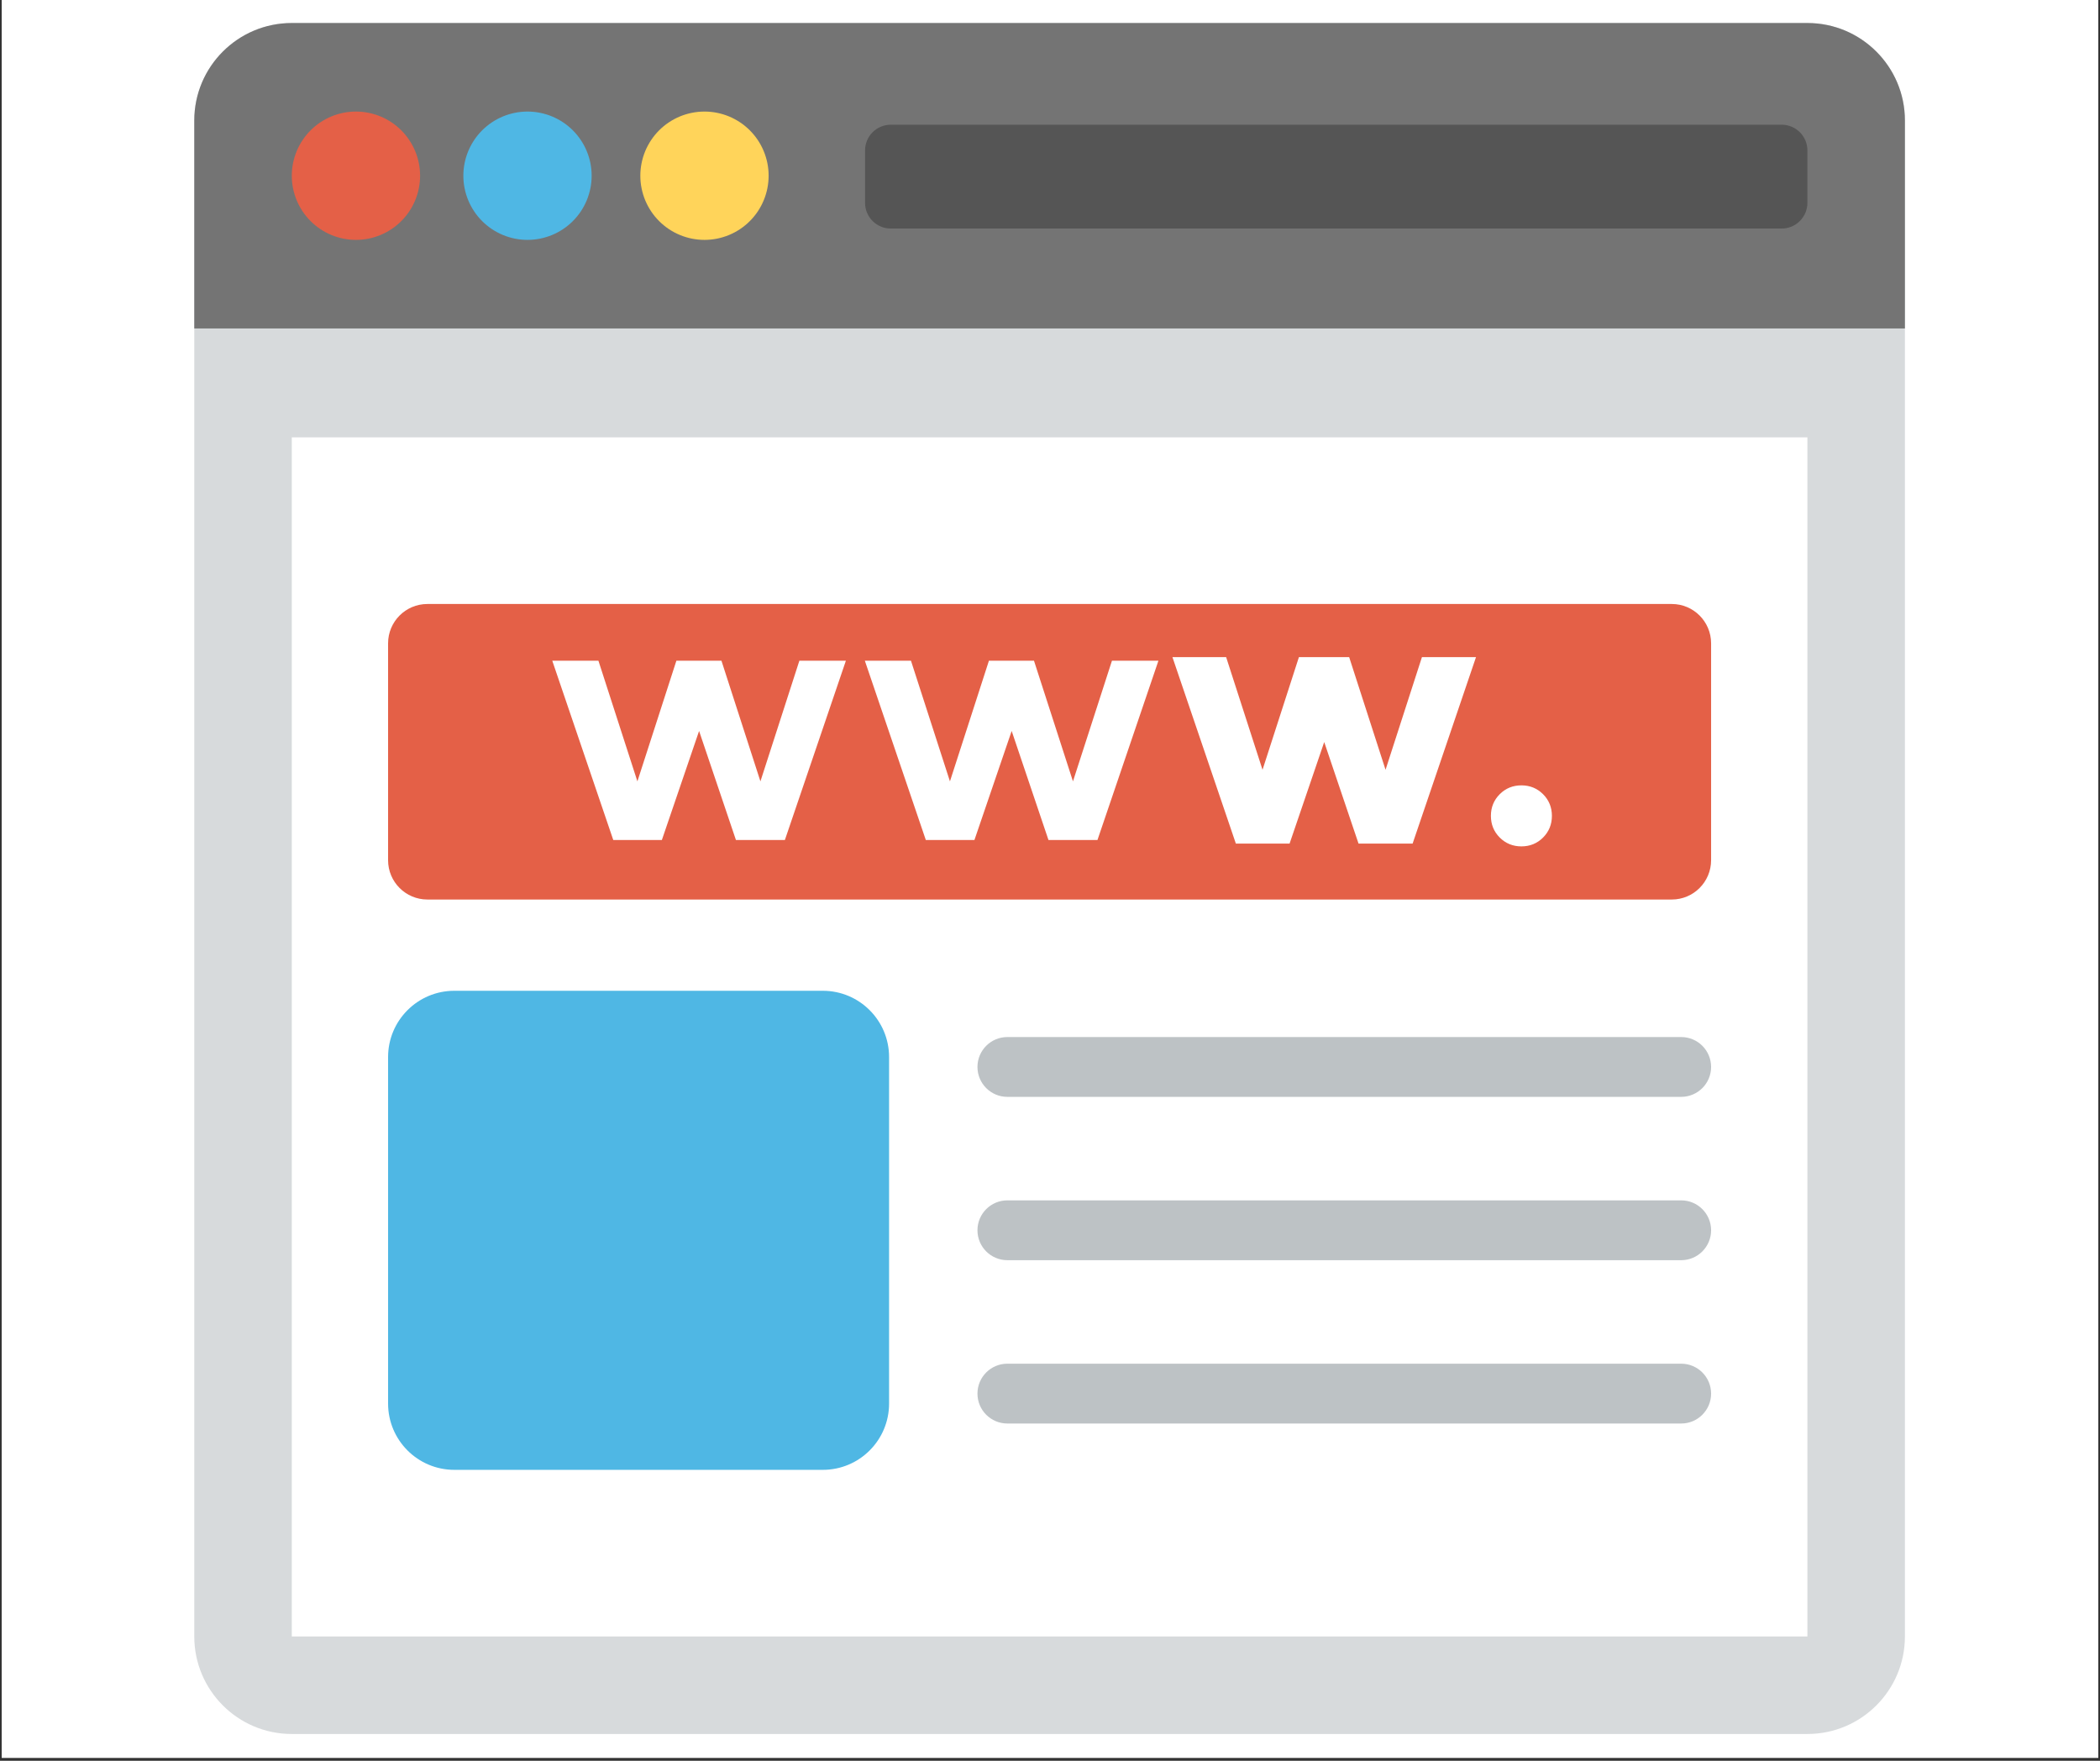 <svg xmlns="http://www.w3.org/2000/svg" xmlns:xlink="http://www.w3.org/1999/xlink" width="940" zoomAndPan="magnify" viewBox="0 0 705 591" height="788" preserveAspectRatio="xMidYMid meet" version="1.0"><rect x="0" y="0" width="705" height="591" fill="#333333" stroke="none"/><defs><clipPath id="4e37089f43"><path d="M 0.594 0 L 704.402 0 L 704.402 590 L 0.594 590 Z M 0.594 0 " clip-rule="nonzero"/></clipPath><clipPath id="8ce192c257"><path d="M 65.223 7.727 L 639.504 7.727 L 639.504 582.004 L 65.223 582.004 Z M 65.223 7.727 " clip-rule="nonzero"/></clipPath><clipPath id="6e7c3cb674"><path d="M 65.223 7.727 L 639.504 7.727 L 639.504 111 L 65.223 111 Z M 65.223 7.727 " clip-rule="nonzero"/></clipPath></defs><g clip-path="url(#4e37089f43)"><path fill="#ffffff" d="M 0.594 0 L 704.406 0 L 704.406 590 L 0.594 590 Z M 0.594 0 " fill-opacity="1" fill-rule="nonzero"/><path fill="#ffffff" d="M 0.594 0 L 704.406 0 L 704.406 590 L 0.594 590 Z M 0.594 0 " fill-opacity="1" fill-rule="nonzero"/></g><g clip-path="url(#8ce192c257)"><path fill="#d7dadc" d="M 606.77 7.727 L 97.957 7.727 C 79.879 7.727 65.223 22.383 65.223 40.457 L 65.223 549.27 C 65.223 567.348 79.879 582.004 97.957 582.004 L 606.77 582.004 C 624.848 582.004 639.504 567.348 639.504 549.27 L 639.504 40.457 C 639.504 22.383 624.848 7.727 606.77 7.727 Z M 606.77 7.727 " fill-opacity="1" fill-rule="nonzero"/></g><path fill="#ffffff" d="M 97.957 146.797 L 606.77 146.797 L 606.77 549.27 L 97.957 549.27 Z M 97.957 146.797 " fill-opacity="1" fill-rule="nonzero"/><g clip-path="url(#6e7c3cb674)"><path fill="#747474" d="M 639.504 110.234 L 639.504 40.457 C 639.504 22.383 624.848 7.727 606.77 7.727 L 97.957 7.727 C 79.879 7.727 65.223 22.383 65.223 40.457 L 65.223 110.234 Z M 639.504 110.234 " fill-opacity="1" fill-rule="nonzero"/></g><path fill="#e46047" d="M 141.027 58.98 C 141.027 59.684 140.996 60.387 140.926 61.09 C 140.855 61.793 140.754 62.488 140.613 63.18 C 140.477 63.871 140.305 64.555 140.102 65.23 C 139.898 65.906 139.66 66.57 139.391 67.219 C 139.121 67.871 138.816 68.508 138.484 69.133 C 138.152 69.754 137.793 70.355 137.398 70.945 C 137.008 71.531 136.586 72.098 136.141 72.641 C 135.691 73.188 135.219 73.707 134.723 74.207 C 134.223 74.707 133.699 75.18 133.156 75.625 C 132.609 76.074 132.043 76.492 131.457 76.887 C 130.871 77.277 130.266 77.641 129.645 77.973 C 129.023 78.305 128.387 78.605 127.734 78.875 C 127.082 79.145 126.418 79.383 125.746 79.586 C 125.07 79.793 124.387 79.965 123.695 80.102 C 123.004 80.238 122.305 80.34 121.605 80.41 C 120.902 80.48 120.199 80.516 119.492 80.516 C 118.789 80.516 118.086 80.48 117.383 80.41 C 116.68 80.34 115.984 80.238 115.293 80.102 C 114.602 79.965 113.918 79.793 113.242 79.586 C 112.566 79.383 111.902 79.145 111.254 78.875 C 110.602 78.605 109.965 78.305 109.34 77.973 C 108.719 77.641 108.117 77.277 107.527 76.887 C 106.941 76.492 106.375 76.074 105.832 75.625 C 105.285 75.18 104.766 74.707 104.266 74.207 C 103.766 73.707 103.293 73.188 102.848 72.641 C 102.398 72.098 101.98 71.531 101.586 70.945 C 101.195 70.355 100.832 69.754 100.5 69.133 C 100.168 68.508 99.867 67.871 99.598 67.219 C 99.328 66.57 99.09 65.906 98.887 65.23 C 98.68 64.555 98.508 63.871 98.371 63.18 C 98.234 62.488 98.129 61.793 98.062 61.09 C 97.992 60.387 97.957 59.684 97.957 58.98 C 97.957 58.273 97.992 57.57 98.062 56.867 C 98.129 56.168 98.234 55.469 98.371 54.777 C 98.508 54.086 98.68 53.402 98.887 52.727 C 99.09 52.055 99.328 51.391 99.598 50.738 C 99.867 50.086 100.168 49.449 100.5 48.828 C 100.832 48.207 101.195 47.602 101.586 47.016 C 101.98 46.43 102.398 45.863 102.848 45.316 C 103.293 44.773 103.766 44.25 104.266 43.75 C 104.766 43.254 105.285 42.781 105.832 42.332 C 106.375 41.883 106.941 41.465 107.527 41.074 C 108.117 40.68 108.719 40.32 109.34 39.988 C 109.965 39.652 110.602 39.352 111.254 39.082 C 111.902 38.812 112.566 38.574 113.242 38.371 C 113.918 38.168 114.602 37.996 115.293 37.859 C 115.984 37.719 116.68 37.617 117.383 37.547 C 118.086 37.477 118.789 37.445 119.492 37.445 C 120.199 37.445 120.902 37.477 121.605 37.547 C 122.305 37.617 123.004 37.719 123.695 37.859 C 124.387 37.996 125.07 38.168 125.746 38.371 C 126.418 38.574 127.082 38.812 127.734 39.082 C 128.387 39.352 129.023 39.652 129.645 39.988 C 130.266 40.32 130.871 40.68 131.457 41.074 C 132.043 41.465 132.609 41.883 133.156 42.332 C 133.699 42.781 134.223 43.254 134.723 43.75 C 135.219 44.25 135.691 44.773 136.141 45.316 C 136.586 45.863 137.008 46.43 137.398 47.016 C 137.793 47.602 138.152 48.207 138.484 48.828 C 138.816 49.449 139.121 50.086 139.391 50.738 C 139.66 51.391 139.898 52.055 140.102 52.727 C 140.305 53.402 140.477 54.086 140.613 54.777 C 140.754 55.469 140.855 56.168 140.926 56.867 C 140.996 57.57 141.027 58.273 141.027 58.98 Z M 141.027 58.98 " fill-opacity="1" fill-rule="nonzero"/><path fill="#4fb7e4" d="M 198.625 58.98 C 198.625 59.684 198.59 60.387 198.52 61.09 C 198.453 61.793 198.348 62.488 198.211 63.18 C 198.074 63.871 197.902 64.555 197.695 65.23 C 197.492 65.906 197.254 66.57 196.984 67.219 C 196.715 67.871 196.414 68.508 196.082 69.133 C 195.75 69.754 195.387 70.355 194.996 70.945 C 194.602 71.531 194.184 72.098 193.734 72.641 C 193.289 73.188 192.816 73.707 192.316 74.207 C 191.816 74.707 191.297 75.18 190.75 75.625 C 190.207 76.074 189.641 76.492 189.055 76.887 C 188.465 77.277 187.863 77.641 187.242 77.973 C 186.617 78.305 185.98 78.605 185.328 78.875 C 184.68 79.145 184.016 79.383 183.34 79.586 C 182.664 79.793 181.98 79.965 181.289 80.102 C 180.598 80.238 179.902 80.34 179.199 80.41 C 178.496 80.48 177.793 80.516 177.09 80.516 C 176.383 80.516 175.68 80.48 174.977 80.41 C 174.277 80.34 173.578 80.238 172.887 80.102 C 172.195 79.965 171.512 79.793 170.836 79.586 C 170.164 79.383 169.5 79.145 168.848 78.875 C 168.195 78.605 167.559 78.305 166.938 77.973 C 166.316 77.641 165.711 77.277 165.125 76.887 C 164.539 76.492 163.973 76.074 163.426 75.625 C 162.883 75.18 162.359 74.707 161.859 74.207 C 161.363 73.707 160.891 73.188 160.441 72.641 C 159.992 72.098 159.574 71.531 159.184 70.945 C 158.789 70.355 158.43 69.754 158.098 69.133 C 157.762 68.508 157.461 67.871 157.191 67.219 C 156.922 66.57 156.684 65.906 156.48 65.23 C 156.277 64.555 156.105 63.871 155.969 63.18 C 155.828 62.488 155.727 61.793 155.656 61.09 C 155.586 60.387 155.555 59.684 155.555 58.98 C 155.555 58.273 155.586 57.57 155.656 56.867 C 155.727 56.168 155.828 55.469 155.969 54.777 C 156.105 54.086 156.277 53.402 156.48 52.727 C 156.684 52.055 156.922 51.391 157.191 50.738 C 157.461 50.086 157.762 49.449 158.098 48.828 C 158.43 48.207 158.789 47.602 159.184 47.016 C 159.574 46.43 159.992 45.863 160.441 45.316 C 160.891 44.773 161.363 44.25 161.859 43.75 C 162.359 43.254 162.883 42.781 163.426 42.332 C 163.973 41.883 164.539 41.465 165.125 41.074 C 165.711 40.68 166.316 40.32 166.938 39.988 C 167.559 39.652 168.195 39.352 168.848 39.082 C 169.5 38.812 170.164 38.574 170.836 38.371 C 171.512 38.168 172.195 37.996 172.887 37.859 C 173.578 37.719 174.277 37.617 174.977 37.547 C 175.68 37.477 176.383 37.445 177.09 37.445 C 177.793 37.445 178.496 37.477 179.199 37.547 C 179.902 37.617 180.598 37.719 181.289 37.859 C 181.98 37.996 182.664 38.168 183.34 38.371 C 184.016 38.574 184.68 38.812 185.328 39.082 C 185.98 39.352 186.617 39.652 187.242 39.988 C 187.863 40.32 188.465 40.68 189.055 41.074 C 189.641 41.465 190.207 41.883 190.75 42.332 C 191.297 42.781 191.816 43.254 192.316 43.75 C 192.816 44.25 193.289 44.773 193.734 45.316 C 194.184 45.863 194.602 46.43 194.996 47.016 C 195.387 47.602 195.75 48.207 196.082 48.828 C 196.414 49.449 196.715 50.086 196.984 50.738 C 197.254 51.391 197.492 52.055 197.695 52.727 C 197.902 53.402 198.074 54.086 198.211 54.777 C 198.348 55.469 198.453 56.168 198.52 56.867 C 198.59 57.57 198.625 58.273 198.625 58.98 Z M 198.625 58.98 " fill-opacity="1" fill-rule="nonzero"/><path fill="#ffd45a" d="M 258.039 58.98 C 258.039 59.684 258.004 60.387 257.934 61.09 C 257.863 61.793 257.762 62.488 257.625 63.18 C 257.488 63.871 257.316 64.555 257.109 65.23 C 256.906 65.906 256.668 66.57 256.398 67.219 C 256.129 67.871 255.828 68.508 255.496 69.133 C 255.164 69.754 254.801 70.355 254.41 70.945 C 254.016 71.531 253.598 72.098 253.148 72.641 C 252.703 73.188 252.23 73.707 251.73 74.207 C 251.23 74.707 250.711 75.18 250.164 75.625 C 249.621 76.074 249.055 76.492 248.469 76.887 C 247.879 77.277 247.277 77.641 246.652 77.973 C 246.031 78.305 245.395 78.605 244.742 78.875 C 244.094 79.145 243.43 79.383 242.754 79.586 C 242.078 79.793 241.395 79.965 240.703 80.102 C 240.012 80.238 239.316 80.34 238.613 80.41 C 237.91 80.48 237.207 80.516 236.504 80.516 C 235.797 80.516 235.094 80.48 234.391 80.41 C 233.691 80.34 232.992 80.238 232.301 80.102 C 231.609 79.965 230.926 79.793 230.25 79.586 C 229.578 79.383 228.914 79.145 228.262 78.875 C 227.609 78.605 226.973 78.305 226.352 77.973 C 225.73 77.641 225.125 77.277 224.539 76.887 C 223.953 76.492 223.387 76.074 222.84 75.625 C 222.297 75.18 221.773 74.707 221.273 74.207 C 220.777 73.707 220.305 73.188 219.855 72.641 C 219.406 72.098 218.988 71.531 218.598 70.945 C 218.203 70.355 217.844 69.754 217.512 69.133 C 217.176 68.508 216.875 67.871 216.605 67.219 C 216.336 66.57 216.098 65.906 215.895 65.23 C 215.691 64.555 215.52 63.871 215.383 63.18 C 215.242 62.488 215.141 61.793 215.07 61.09 C 215 60.387 214.969 59.684 214.969 58.98 C 214.969 58.273 215 57.57 215.07 56.867 C 215.141 56.168 215.242 55.469 215.383 54.777 C 215.52 54.086 215.691 53.402 215.895 52.727 C 216.098 52.055 216.336 51.391 216.605 50.738 C 216.875 50.086 217.176 49.449 217.512 48.828 C 217.844 48.207 218.203 47.602 218.598 47.016 C 218.988 46.43 219.406 45.863 219.855 45.316 C 220.305 44.773 220.777 44.25 221.273 43.75 C 221.773 43.254 222.297 42.781 222.84 42.332 C 223.387 41.883 223.953 41.465 224.539 41.074 C 225.125 40.68 225.73 40.32 226.352 39.988 C 226.973 39.652 227.609 39.352 228.262 39.082 C 228.914 38.812 229.578 38.574 230.25 38.371 C 230.926 38.168 231.609 37.996 232.301 37.859 C 232.992 37.719 233.691 37.617 234.391 37.547 C 235.094 37.477 235.797 37.445 236.504 37.445 C 237.207 37.445 237.91 37.477 238.613 37.547 C 239.316 37.617 240.012 37.719 240.703 37.859 C 241.395 37.996 242.078 38.168 242.754 38.371 C 243.43 38.574 244.094 38.812 244.742 39.082 C 245.395 39.352 246.031 39.652 246.652 39.988 C 247.277 40.32 247.879 40.68 248.469 41.074 C 249.055 41.465 249.621 41.883 250.164 42.332 C 250.711 42.781 251.23 43.254 251.73 43.75 C 252.23 44.25 252.703 44.773 253.148 45.316 C 253.598 45.863 254.016 46.43 254.41 47.016 C 254.801 47.602 255.164 48.207 255.496 48.828 C 255.828 49.449 256.129 50.086 256.398 50.738 C 256.668 51.391 256.906 52.055 257.109 52.727 C 257.316 53.402 257.488 54.086 257.625 54.777 C 257.762 55.469 257.863 56.168 257.934 56.867 C 258.004 57.57 258.039 58.273 258.039 58.98 Z M 258.039 58.98 " fill-opacity="1" fill-rule="nonzero"/><path fill="#555555" d="M 598.129 41.859 L 299.051 41.859 C 294.277 41.859 290.414 45.723 290.414 50.496 L 290.414 68.07 C 290.414 72.844 294.277 76.711 299.051 76.711 L 598.129 76.711 C 602.902 76.711 606.77 72.844 606.77 68.07 L 606.77 50.496 C 606.77 45.723 602.902 41.859 598.129 41.859 Z M 598.129 41.859 " fill-opacity="1" fill-rule="nonzero"/><path fill="#e46047" d="M 561.234 202.727 L 143.492 202.727 C 136.195 202.727 130.285 208.637 130.285 215.938 L 130.285 288.715 C 130.285 296.012 136.195 301.922 143.492 301.922 L 561.234 301.922 C 568.531 301.922 574.441 296.012 574.441 288.715 L 574.441 215.938 C 574.441 208.637 568.531 202.727 561.234 202.727 Z M 561.234 202.727 " fill-opacity="1" fill-rule="nonzero"/><path fill="#ffffff" d="M 247.066 281.953 L 234.695 245.344 L 222.195 281.953 L 205.887 281.953 L 185.402 221.762 L 200.898 221.762 L 213.984 262.262 L 227.074 221.762 L 242.199 221.762 L 255.285 262.262 L 268.363 221.762 L 283.977 221.762 L 263.492 281.953 Z M 247.066 281.953 " fill-opacity="1" fill-rule="nonzero"/><path fill="#ffffff" d="M 351.992 281.953 L 339.633 245.344 L 327.129 281.953 L 310.812 281.953 L 290.34 221.762 L 305.824 221.762 L 318.91 262.262 L 332 221.762 L 347.121 221.762 L 360.211 262.262 L 373.301 221.762 L 388.902 221.762 L 368.43 281.953 Z M 351.992 281.953 " fill-opacity="1" fill-rule="nonzero"/><path fill="#ffffff" d="M 423.848 258.375 L 436.062 220.566 L 452.934 220.566 L 465.148 258.375 L 477.363 220.566 L 495.516 220.566 L 474.23 283.152 L 456.082 283.152 L 444.559 249.066 L 432.93 283.152 L 414.898 283.152 L 393.605 220.566 L 411.633 220.566 " fill-opacity="1" fill-rule="nonzero"/><path fill="#ffffff" d="M 456.93 281.953 L 444.57 245.344 L 432.066 281.953 L 415.75 281.953 L 395.277 221.762 L 410.762 221.762 L 423.848 262.262 L 436.938 221.762 L 452.059 221.762 L 465.148 262.262 L 478.238 221.762 L 493.84 221.762 L 473.367 281.953 Z M 456.93 281.953 " fill-opacity="1" fill-rule="nonzero"/><path fill="#ffffff" d="M 503.48 281.117 C 501.508 279.145 500.516 276.715 500.516 273.844 C 500.516 270.973 501.508 268.555 503.48 266.57 C 505.457 264.594 507.887 263.602 510.758 263.602 C 513.629 263.602 516.043 264.594 518.031 266.57 C 520.004 268.543 520.996 270.973 520.996 273.844 C 520.996 276.715 520.004 279.133 518.031 281.117 C 516.055 283.09 513.629 284.086 510.758 284.086 C 507.887 284.086 505.457 283.09 503.48 281.117 Z M 503.48 281.117 " fill-opacity="1" fill-rule="nonzero"/><path fill="#4fb7e4" d="M 276.234 332.551 L 152.527 332.551 C 140.238 332.551 130.285 342.516 130.285 354.805 L 130.285 471.094 C 130.285 483.383 140.25 493.348 152.527 493.348 L 276.234 493.348 C 288.523 493.348 298.477 483.383 298.477 471.094 L 298.477 354.805 C 298.477 342.516 288.523 332.551 276.234 332.551 Z M 276.234 332.551 " fill-opacity="1" fill-rule="nonzero"/><path fill="#bdc2c5" d="M 564.402 348.082 L 338.188 348.082 C 332.633 348.082 328.148 352.578 328.148 358.117 C 328.148 363.668 332.645 368.156 338.188 368.156 L 564.402 368.156 C 569.953 368.156 574.441 363.656 574.441 358.117 C 574.441 352.578 569.953 348.082 564.402 348.082 Z M 564.402 348.082 " fill-opacity="1" fill-rule="nonzero"/><path fill="#bdc2c5" d="M 564.402 402.898 L 338.188 402.898 C 332.633 402.898 328.148 407.398 328.148 412.938 C 328.148 418.488 332.645 422.977 338.188 422.977 L 564.402 422.977 C 569.953 422.977 574.441 418.477 574.441 412.938 C 574.441 407.398 569.953 402.898 564.402 402.898 Z M 564.402 402.898 " fill-opacity="1" fill-rule="nonzero"/><path fill="#bdc2c5" d="M 564.402 457.719 L 338.188 457.719 C 332.633 457.719 328.148 462.219 328.148 467.758 C 328.148 473.309 332.645 477.797 338.188 477.797 L 564.402 477.797 C 569.953 477.797 574.441 473.297 574.441 467.758 C 574.441 462.219 569.953 457.719 564.402 457.719 Z M 564.402 457.719 " fill-opacity="1" fill-rule="nonzero"/></svg>